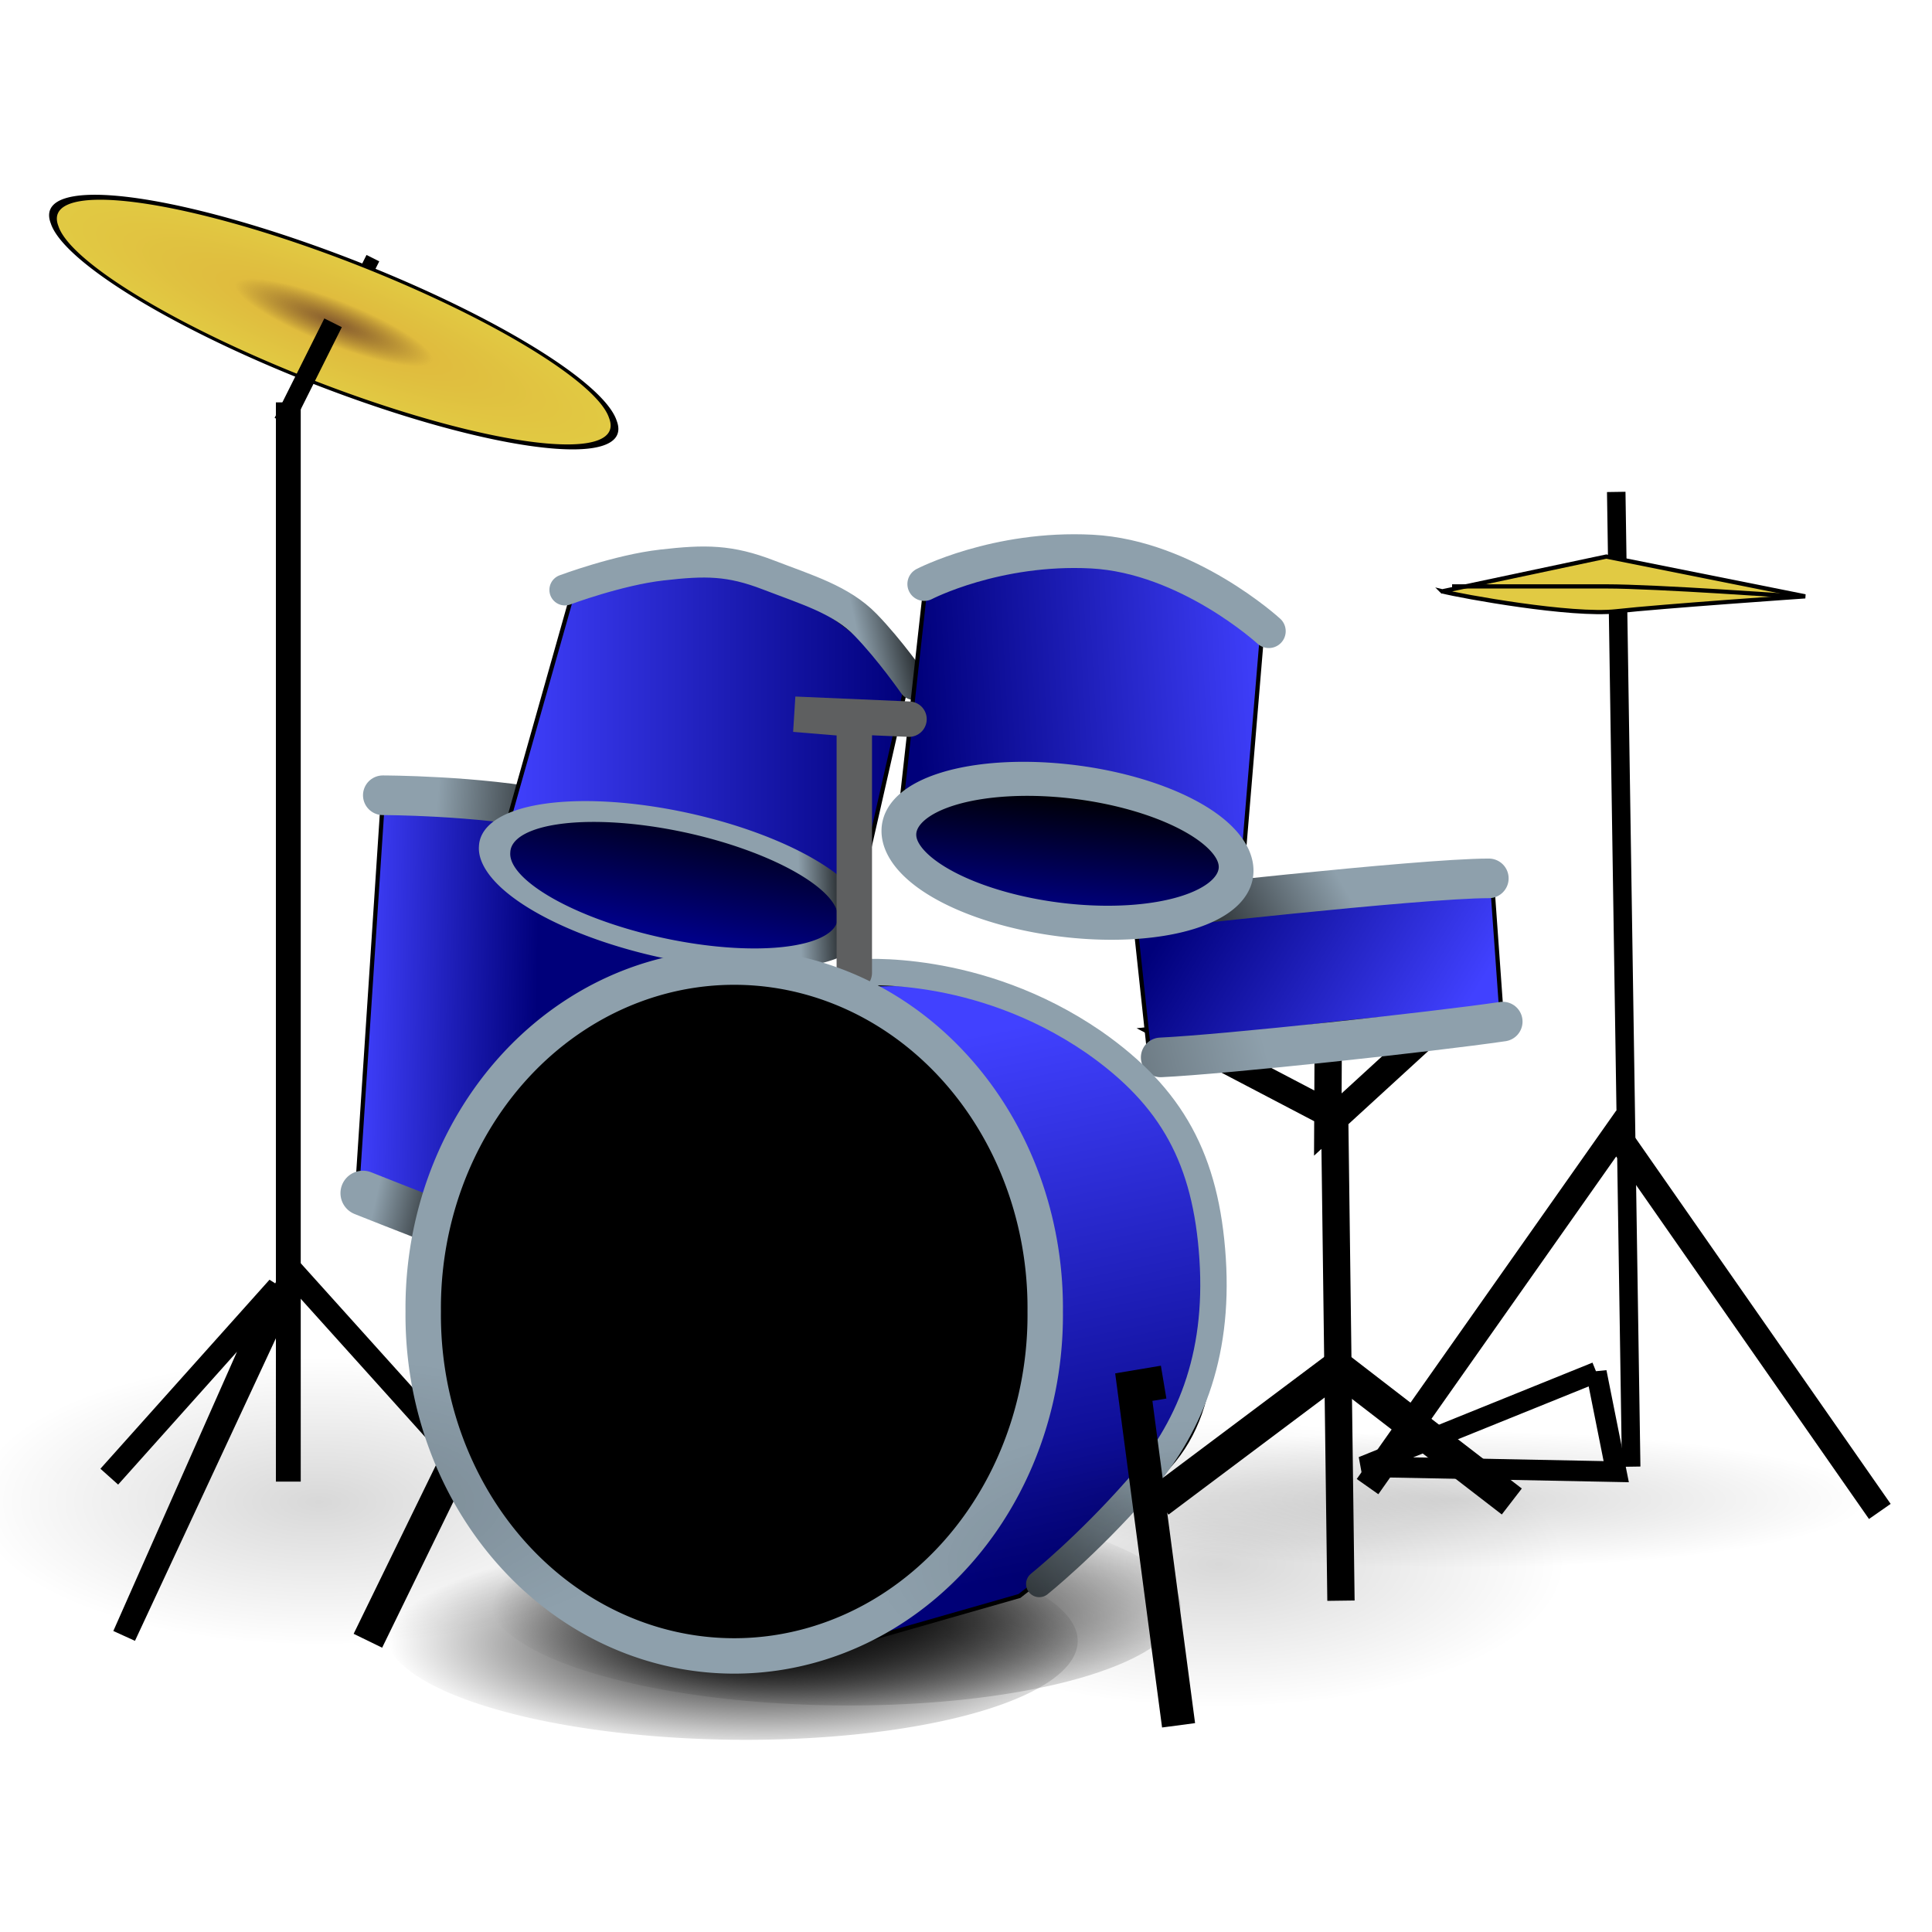 <?xml version="1.0"?>
<svg
    xmlns:rdf="http://www.w3.org/1999/02/22-rdf-syntax-ns#"
    xmlns="http://www.w3.org/2000/svg"
    xmlns:cc="http://web.resource.org/cc/"
    xmlns:xlink="http://www.w3.org/1999/xlink"
    xmlns:dc="http://purl.org/dc/elements/1.1/"
    xmlns:svg="http://www.w3.org/2000/svg"
    xmlns:inkscape="http://www.inkscape.org/namespaces/inkscape"
    xmlns:sodipodi="http://sodipodi.sourceforge.net/DTD/sodipodi-0.dtd"
    xmlns:ns1="http://sozi.baierouge.fr"
    id="svg2948"
    viewBox="0 0 375 375"
    version="1.0"
    y="0"
    x="0"
  >
  <defs
      id="defs3"
    >
    <linearGradient
        id="linearGradient3973"
      >
      <stop
          id="stop3975"
          offset="0"
      />
      <stop
          id="stop3977"
          stop-color="#8ea0ac"
          offset="1"
      />
    </linearGradient
    >
    <linearGradient
        id="linearGradient3937"
      >
      <stop
          id="stop3939"
          stop-color="#000087"
          offset="0"
      />
      <stop
          id="stop3941"
          offset="1"
      />
    </linearGradient
    >
    <linearGradient
        id="linearGradient3407"
      >
      <stop
          id="stop3409"
          stop-color="#4141ff"
          offset="0"
      />
      <stop
          id="stop3411"
          stop-color="#00007a"
          offset="1"
      />
    </linearGradient
    >
    <linearGradient
        id="linearGradient3447"
        y2="195.04"
        xlink:href="#linearGradient3407"
        gradientUnits="userSpaceOnUse"
        x2="104.25"
        y1="194.43"
        x1="69.068"
    />
    <linearGradient
        id="linearGradient3461"
        y2="510.46"
        xlink:href="#linearGradient3407"
        gradientUnits="userSpaceOnUse"
        y1="510.46"
        gradientTransform="matrix(.883 0 0 .762 -120.69 -245.78)"
        x2="335.97"
        x1="247.61"
    />
    <linearGradient
        id="linearGradient3491"
        y2="489.42"
        xlink:href="#linearGradient3407"
        gradientUnits="userSpaceOnUse"
        y1="485.65"
        gradientTransform="matrix(.886 0 0 .76 -120.69 -245.78)"
        x2="336.23"
        x1="414.57"
    />
    <linearGradient
        id="linearGradient3507"
        y2="542.68"
        xlink:href="#linearGradient3407"
        gradientUnits="userSpaceOnUse"
        y1="439.38"
        gradientTransform="matrix(.662 0 0 1.017 -120.69 -245.78)"
        x2="479.28"
        x1="465.25"
    />
    <linearGradient
        id="linearGradient3523"
        y2="256.78"
        xlink:href="#linearGradient3407"
        gradientUnits="userSpaceOnUse"
        y1="269.18"
        gradientTransform="scale(1.456 .687)"
        x2="156.86"
        x1="199.91"
    />
    <radialGradient
        id="radialGradient3933"
        gradientUnits="userSpaceOnUse"
        cy="538.8"
        cx="159.12"
        gradientTransform="scale(1.405 .712)"
        r="44.99"
      >
      <stop
          id="stop3929"
          stop-color="#6d3900"
          stop-opacity=".816"
          offset="0"
      />
      <stop
          id="stop3935"
          stop-color="#e0bc3e"
          offset=".348"
      />
      <stop
          id="stop3931"
          stop-color="#e1ca43"
          offset="1"
      />
    </radialGradient
    >
    <linearGradient
        id="linearGradient3943"
        y2="610.63"
        xlink:href="#linearGradient3937"
        gradientUnits="userSpaceOnUse"
        y1="680.05"
        gradientTransform="scale(1.294 .773)"
        x2="238.32"
        x1="238.36"
    />
    <linearGradient
        id="linearGradient3951"
        y2="706"
        xlink:href="#linearGradient3937"
        gradientUnits="userSpaceOnUse"
        y1="748.58"
        gradientTransform="scale(1.446 .691)"
        x2="276.27"
        x1="275.38"
    />
    <radialGradient
        id="radialGradient3963"
        fx="77.613"
        fy="626.96"
        gradientUnits="userSpaceOnUse"
        cy="626.13"
        cx="77.625"
        gradientTransform="scale(1.947 .514)"
        r="32.738"
      >
      <stop
          id="stop3957"
          offset="0"
      />
      <stop
          id="stop3959"
          stop-opacity="0"
          offset="1"
      />
    </radialGradient
    >
    <linearGradient
        id="linearGradient3979"
        y2="195.39"
        xlink:href="#linearGradient3973"
        gradientUnits="userSpaceOnUse"
        y1="235.9"
        gradientTransform="scale(.722 1.386)"
        x2="279.77"
        x1="264.45"
    />
    <linearGradient
        id="linearGradient3987"
        y2="392.53"
        xlink:href="#linearGradient3973"
        gradientUnits="userSpaceOnUse"
        y1="394.63"
        gradientTransform="scale(2.279 .439)"
        x2="114.52"
        x1="95.741"
    />
    <linearGradient
        id="linearGradient3995"
        y2="288.89"
        xlink:href="#linearGradient3973"
        gradientUnits="userSpaceOnUse"
        y1="289.24"
        gradientTransform="scale(1.848 .541)"
        x2="45.903"
        x1="62.214"
    />
    <linearGradient
        id="linearGradient4003"
        y2="189.8"
        xlink:href="#linearGradient3973"
        gradientUnits="userSpaceOnUse"
        y1="188.98"
        gradientTransform="scale(1.574 .635)"
        x2="105.37"
        x1="114.77"
    />
    <linearGradient
        id="linearGradient4011"
        y2="651.73"
        xlink:href="#linearGradient3973"
        gradientUnits="userSpaceOnUse"
        y1="651.35"
        gradientTransform="scale(1.294 .773)"
        x2="261.73"
        x1="272.48"
    />
    <linearGradient
        id="linearGradient4019"
        y2="303.88"
        xlink:href="#linearGradient3973"
        gradientUnits="userSpaceOnUse"
        y1="305.7"
        gradientTransform="scale(1.298 .77)"
        x2="55.954"
        x1="69.53"
    />
    <linearGradient
        id="linearGradient4027"
        y2="460.92"
        xlink:href="#linearGradient3973"
        gradientUnits="userSpaceOnUse"
        y1="463.31"
        gradientTransform="matrix(2.279 0 0 .439 -.578 -.289)"
        x2="107.87"
        x1="59.756"
    />
    <radialGradient
        id="radialGradient4041"
        gradientUnits="userSpaceOnUse"
        cy="743.25"
        cx="112.53"
        gradientTransform="scale(2.572 .389)"
        r="22.298"
      >
      <stop
          id="stop4037"
          stop-opacity=".153"
          offset="0"
      />
      <stop
          id="stop4039"
          stop-opacity="0"
          offset="1"
      />
    </radialGradient
    >
  </defs
  >
  <g
      id="layer1"
    >
    <path
        id="path4029"
        d="m208.07 320.32a60.686 16.005 0 1 1 -121.38 0 60.686 16.005 0 1 1 121.38 0z"
        fill="url(#radialGradient3963)"
        transform="matrix(1.108 .009 .065 1.252 -42.191 -84.714)"
    />
    <path
        id="path3953"
        d="m208.07 320.32a60.686 16.005 0 1 1 -121.38 0 60.686 16.005 0 1 1 121.38 0z"
        fill="url(#radialGradient3963)"
        transform="matrix(1.108 .009 .065 1.252 -22.184 -91.383)"
    />
    <path
        id="path3547"
        d="m71.409 318.47l19.307-39.58"
        stroke="#000"
        stroke-width="6.154"
        fill="none"
    />
    <path
        id="path3545"
        d="m21.211 286.62l32.822-36.69-29.926 67.58 32.822-70.47 43.441 48.26"
        stroke="#000"
        stroke-width="4.615"
        fill="none"
    />
    <path
        id="path3533"
        d="m260.28 310.69l-1.22-93.97-29.47-15.43 52.8-5.61-24.66 22.59 0.1-21.19"
        stroke="#000"
        stroke-width="5.298"
        fill="none"
    />
    <path
        id="path3439"
        d="m74.305 155.33l-4.827 73.36s8.688 4.83 17.376 4.83 55.986-24.13 55.986-24.13l4.83-14.48-1.93-20.27-38.61-14.48-32.825-4.83z"
        fill-rule="evenodd"
        stroke="#000"
        stroke-width=".821px"
        fill="url(#linearGradient3447)"
    />
    <path
        id="path3449"
        d="m70.443 231.59s9.654 3.86 17.377 6.76"
        stroke="url(#linearGradient4019)"
        stroke-linecap="round"
        stroke-width="8.718"
        fill="none"
    />
    <path
        id="path3451"
        d="m74.305 154.36s18.341 0 32.825 2.9c14.48 2.9 15.44 5.79 15.44 5.79"
        stroke="url(#linearGradient3995)"
        stroke-linecap="round"
        stroke-width="7.693"
        fill="none"
    />
    <path
        id="path3453"
        d="m98.438 160.16l12.552-44.41s17.37-10.62 37.65-2.9c20.27 7.73 27.03 21.24 27.03 21.24l-9.66 42.48-67.572-16.41z"
        fill-rule="evenodd"
        stroke="#000"
        stroke-width=".821px"
        fill="url(#linearGradient3461)"
    />
    <path
        id="path3465"
        stroke-linejoin="round"
        d="m351.76 507.07a42.941 24.118 0 1 1 -85.88 0 42.941 24.118 0 1 1 85.88 0z"
        transform="matrix(.811 .162 -.03 .514 -104.41 -138.85)"
        stroke="url(#linearGradient4011)"
        stroke-linecap="round"
        stroke-width="7.5"
        fill="url(#linearGradient3943)"
    />
    <path
        id="path3467"
        d="m109.65 114.5s10.35-3.87 18.82-4.83c8.46-0.97 13.17-0.97 20.69 1.93 7.53 2.9 14.12 4.83 18.82 9.65 4.71 4.83 9.41 11.59 9.41 11.59"
        stroke="url(#linearGradient4003)"
        stroke-linecap="round"
        stroke-width="6.026"
        fill="none"
    />
    <path
        id="path3469"
        d="m174.7 158.23l4.83-43.45s19.3-10.61 35.71-7.72c16.42 2.9 29.93 13.52 29.93 13.52l-3.86 46.33-66.61-8.68z"
        fill-rule="evenodd"
        stroke="#000"
        stroke-width=".821px"
        fill="url(#linearGradient3491)"
    />
    <path
        id="path3515"
        d="m220.07 176.57l2.9 27.03s31.85-4.83 45.37-5.8c13.51-0.96 23.17 0 23.17 0l-1.93-27.03s-24.14-0.96-34.76 0c-10.62 0.97-34.75 5.8-34.75 5.8z"
        fill-rule="evenodd"
        stroke="#000"
        stroke-width=".821px"
        fill="url(#linearGradient3523)"
    />
    <path
        id="path3527"
        d="m222 176.57s53.46-6.08 66.98-6.08"
        stroke="url(#linearGradient3987)"
        stroke-linecap="round"
        stroke-width="7.688"
        fill="none"
    />
    <path
        id="path3493"
        stroke-linejoin="round"
        d="m440 501.77a38.824 16.471 0 1 1 -77.65 0 38.824 16.471 0 1 1 77.65 0z"
        transform="matrix(.843 .09 0 .821 -130.99 -282.92)"
        stroke="#8ea0ac"
        stroke-linecap="round"
        stroke-width="8"
        fill="url(#linearGradient3951)"
    />
    <path
        id="path3495"
        d="m179.4 113.36s13.95-7.26 32.52-6.3c18.57 0.97 34.36 15.45 34.36 15.45"
        stroke="#8ea0ac"
        stroke-linecap="round"
        stroke-width="6.551"
        fill="none"
    />
    <path
        id="path3499"
        d="m149.6 191.05h21.24s20.27-0.97 30.89 5.79 28.96 14.48 31.86 36.68c2.89 22.2 3.86 40.55-7.73 52.13-11.58 11.58-27.99 24.13-27.99 24.13l-47.3 13.52-0.97-132.25z"
        fill-rule="evenodd"
        stroke="#000"
        stroke-width=".821px"
        fill="url(#linearGradient3507)"
    />
    <path
        id="path3525"
        d="m225.29 205.24c12.42-0.58 52.59-4.93 66.39-6.95"
        stroke="url(#linearGradient4027)"
        stroke-linecap="round"
        stroke-width="7.688"
        fill="none"
    />
    <path
        id="path3513"
        d="m166.42 188.77s23.21-2.11 45.91 13.52c15.2 10.62 21.79 22.77 23.04 42.04 1.24 19.27-4.63 33.19-14.54 44.47s-19.11 18.65-19.11 18.65"
        stroke="url(#linearGradient3979)"
        stroke-linecap="round"
        stroke-width="5.125"
        fill="none"
    />
    <path
        id="path3497"
        d="m165.82 188.83v-49.24l-11.59-0.96 22.21 0.96"
        stroke="#5e5f60"
        stroke-linecap="round"
        stroke-width="6.872"
        fill="none"
    />
    <path
        id="path3529"
        d="m316.61 284.68l-2.9-189.2"
        stroke="#000"
        stroke-width="3.59"
        fill="none"
    />
    <path
        id="path3531"
        d="m265.44 288.55l48.27-68.54 51.16 73.36"
        stroke="#000"
        stroke-width="5.128"
        fill="none"
    />
    <path
        id="path3537"
        d="m224.9 291.44l34.75-26.06 33.79 26.06"
        stroke="#000"
        stroke-width="6.359"
        fill="none"
    />
    <path
        id="path3539"
        d="m309.85 266.34l-45.37 18.34 49.23 0.97-3.86-19.31z"
        stroke="#000"
        stroke-width="4"
        fill="none"
    />
    <path
        id="path3541"
        d="m55.963 287.58v-209.48"
        stroke="#000"
        stroke-width="4.821"
        fill="none"
    />
    <path
        id="path3921"
        d="m69.478 55.899l2.896-5.792"
        stroke="#000"
        stroke-width="2.769"
        fill="none"
    />
    <path
        id="path3919"
        stroke-linejoin="round"
        d="m285.88 383.54a62.353 31.176 0 1 1 -124.7 0 62.353 31.176 0 1 1 124.7 0z"
        transform="matrix(.869 .303 .17 .479 -194.67 -188.93)"
        stroke="#000"
        stroke-linecap="round"
        stroke-width="1.698"
        fill="url(#radialGradient3933)"
    />
    <path
        id="path3543"
        d="m54.998 81.963l9.653-19.307"
        stroke="#000"
        stroke-width="3.795"
        fill="none"
    />
    <path
        id="path3549"
        d="m228.76 334.88l-8.69-65.64 5.79-0.97"
        stroke="#000"
        stroke-width="6.462"
        fill="none"
    />
    <path
        id="path3923"
        d="m279.92 114.78l31.86-6.75 38.61 7.72s-27.99 1.93-36.68 2.9c-8.69 0.96-29.93-2.9-33.79-3.87z"
        fill-rule="evenodd"
        stroke="#000"
        stroke-width=".821px"
        fill="#e1ca43"
    />
    <path
        id="path3925"
        d="m281.85 113.82h29.93c9.65 0 36.68 1.93 36.68 1.93"
        stroke="#000"
        stroke-width=".821px"
        fill="none"
    />
    <path
        id="path4033"
        d="m346.78 288.97a57.351 8.669 0 1 1 -114.71 0 57.351 8.669 0 1 1 114.71 0z"
        fill="url(#radialGradient4041)"
        transform="matrix(1.395 0 0 1.538 -121.09 -153.6)"
    />
    <path
        id="path3509"
        stroke-linejoin="round"
        d="m391.76 610.6a73.529 80.588 0 1 1 -147.05 0 73.529 80.588 0 1 1 147.05 0z"
        transform="matrix(.821 0 0 .821 -118.76 -246.74)"
        stroke="#8ea0ac"
        stroke-linecap="round"
        stroke-width="8.375"
    />
    <path
        id="path4043"
        d="m346.78 288.97a57.351 8.669 0 1 1 -114.71 0 57.351 8.669 0 1 1 114.71 0z"
        fill="url(#radialGradient4041)"
        transform="matrix(1.174 0 0 3.231 -277.89 -642.63)"
    />
    <path
        id="path4047"
        d="m346.78 288.97a57.351 8.669 0 1 1 -114.71 0 57.351 8.669 0 1 1 114.71 0z"
        fill="url(#radialGradient4041)"
        transform="matrix(1.174 0 0 3.231 -103.16 -630.63)"
    />
  </g
  >
</svg
>
